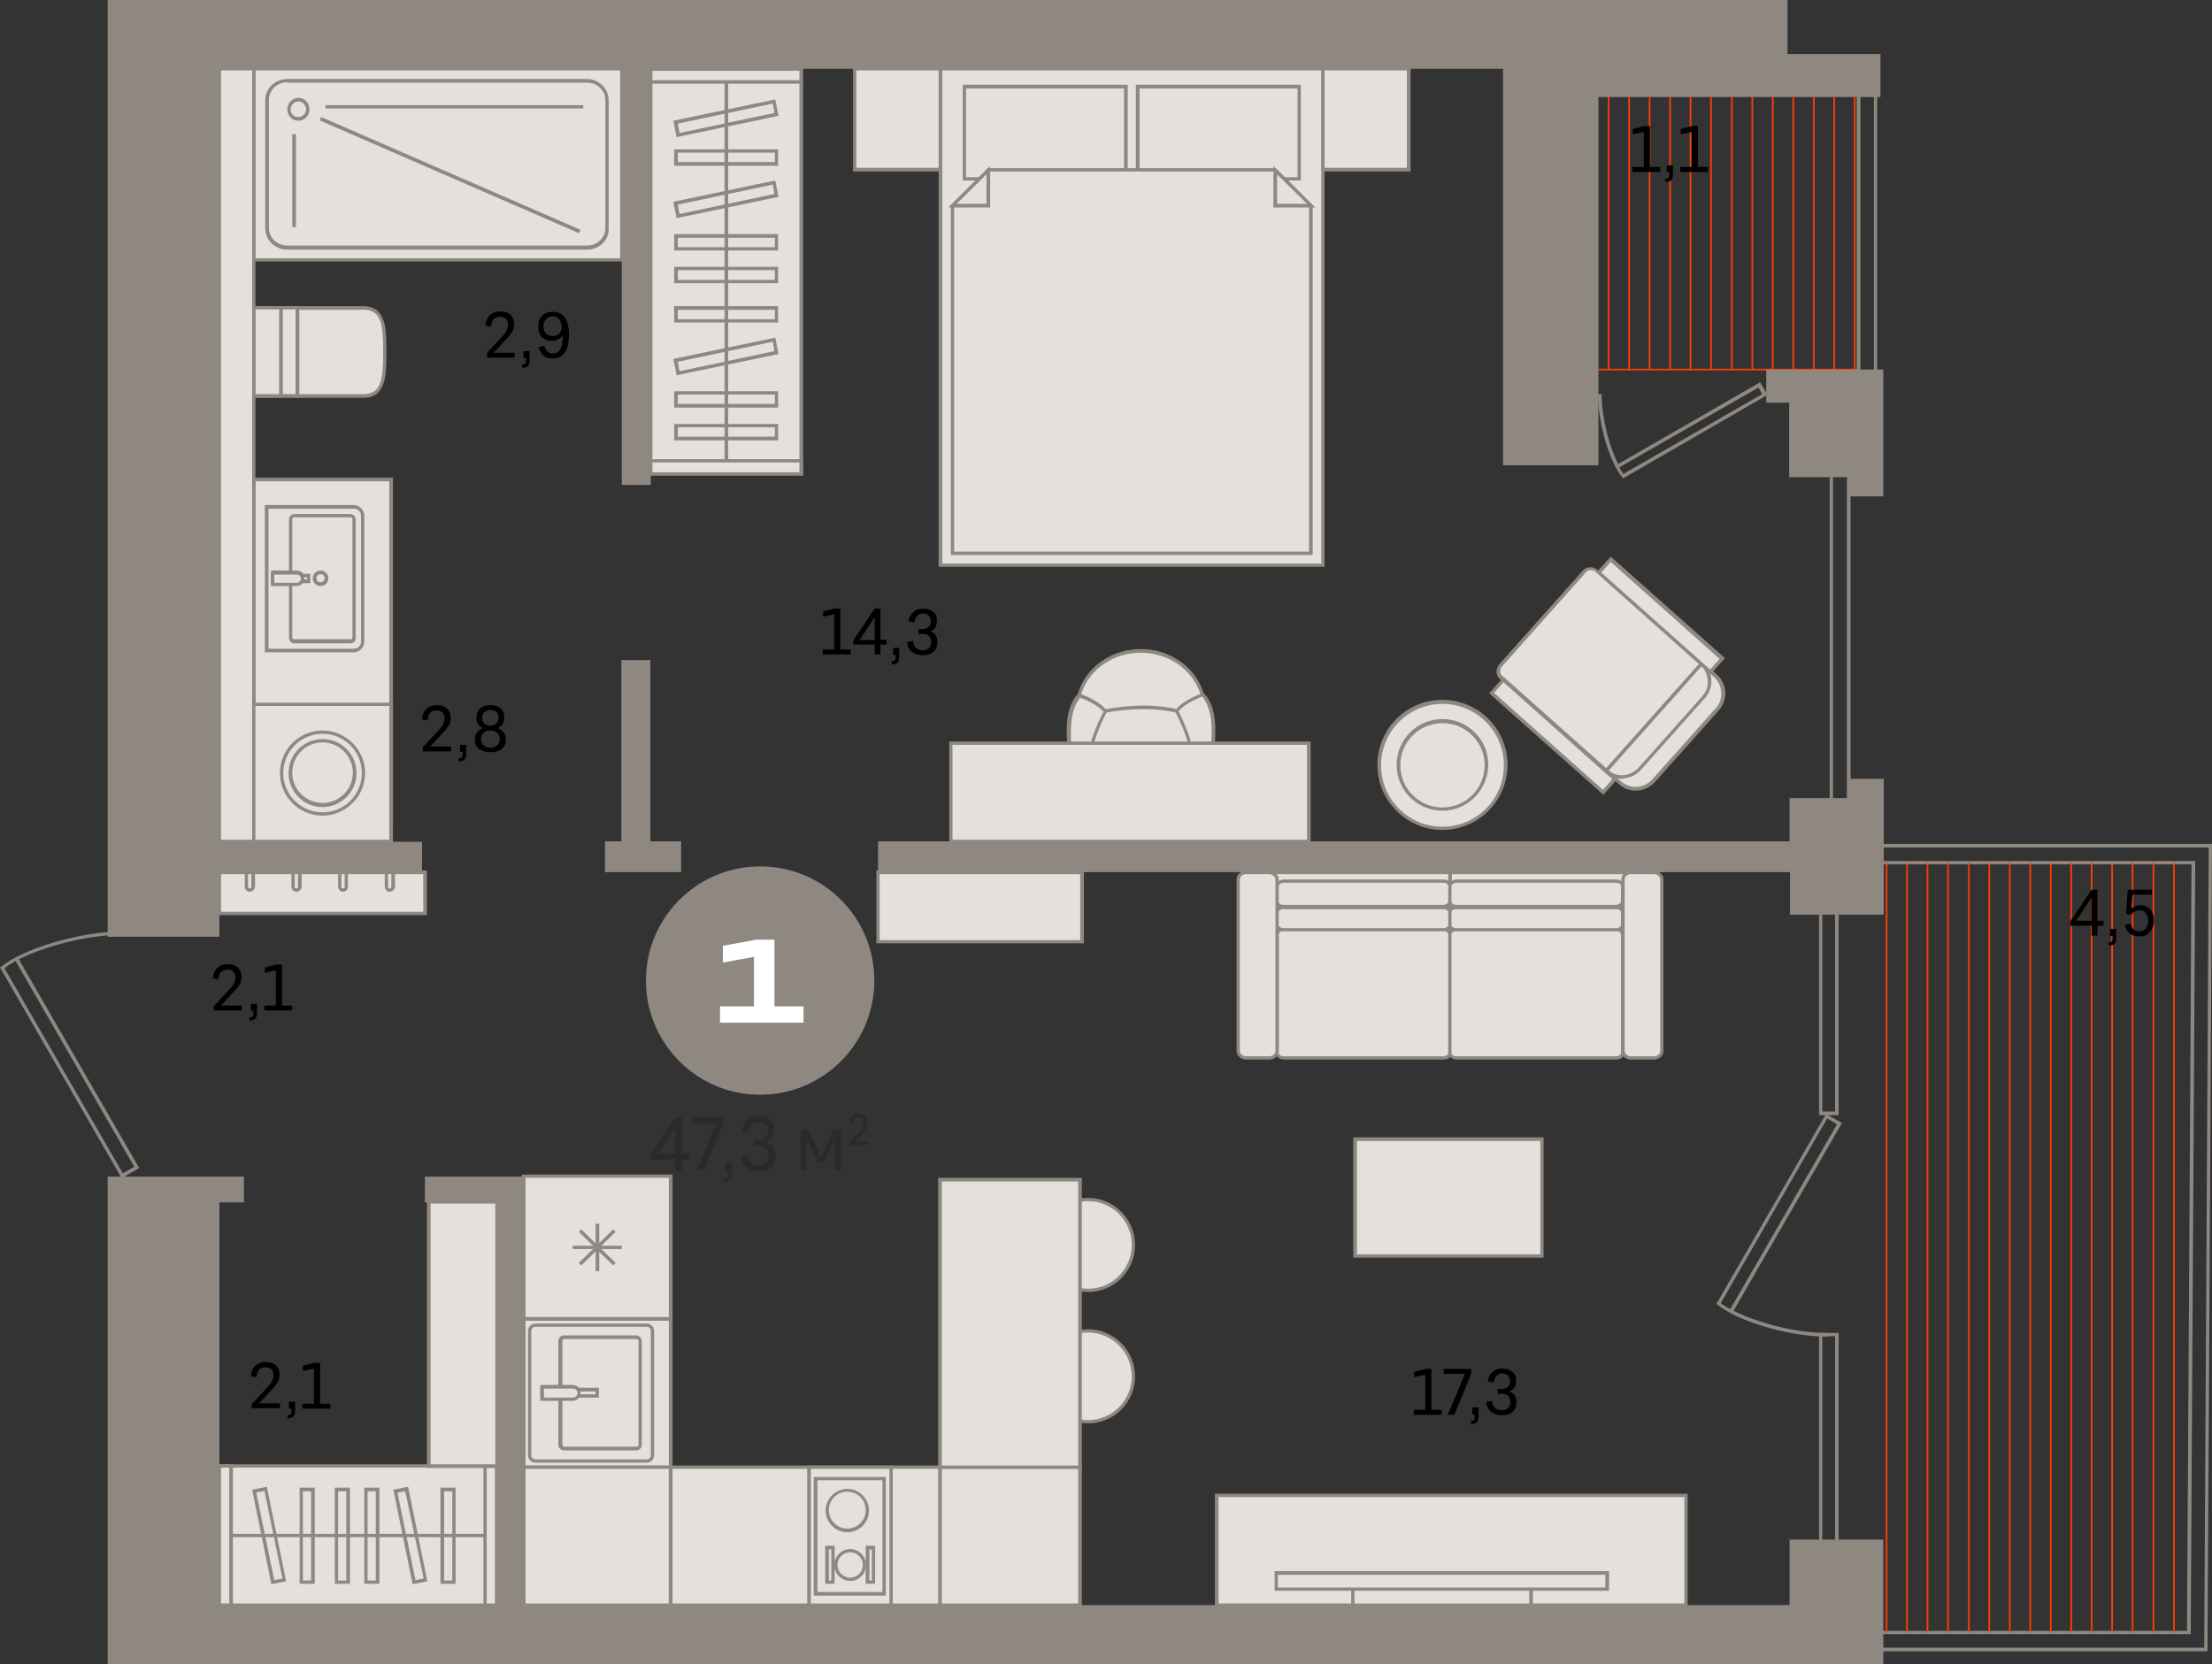 <?xml version="1.0" encoding="utf-8"?>
<!-- Generator: Adobe Illustrator 27.5.0, SVG Export Plug-In . SVG Version: 6.00 Build 0)  -->
<svg version="1.1" id="Слой_1" xmlns="http://www.w3.org/2000/svg" xmlns:xlink="http://www.w3.org/1999/xlink" x="0px" y="0px"
	 viewBox="0 0 540.4 406.6" style="enable-background:new 0 0 540.4 406.6;" xml:space="preserve">
<rect x="0" y="0" width="540.4" height="406.6" fill="#333333" stroke="none"/>
<g>
	<path style="fill:#8F8880;" d="M396.5,116.9l-0.2-0.3c-2.8-3.3-5.9-12.6-5.9-20.3l0.9,0c0,5.9,1.9,12.9,4,17.1l34.7-20l1.8,3.1
		L396.5,116.9z M395.6,114.2c0.3,0.6,0.7,1.2,1,1.6l33.9-19.5l-0.9-1.6L395.6,114.2z"/>
	<g>
		<rect x="402.8" y="23.7" style="fill:#FF3D01;" width="0.4" height="66.6"/>
		<rect x="422.9" y="23.7" style="fill:#FF3D01;" width="0.4" height="66.6"/>
		<rect x="412.8" y="23.7" style="fill:#FF3D01;" width="0.4" height="66.6"/>
		<rect x="392.8" y="23.7" style="fill:#FF3D01;" width="0.4" height="66.6"/>
		<rect x="407.8" y="23.7" style="fill:#FF3D01;" width="0.4" height="66.6"/>
		<rect x="397.8" y="23.7" style="fill:#FF3D01;" width="0.4" height="66.6"/>
		<rect x="417.8" y="23.7" style="fill:#FF3D01;" width="0.4" height="66.6"/>
		<rect x="432.9" y="23.7" style="fill:#FF3D01;" width="0.4" height="66.6"/>
		<rect x="447.9" y="23.7" style="fill:#FF3D01;" width="0.4" height="66.6"/>
		<rect x="437.9" y="23.7" style="fill:#FF3D01;" width="0.4" height="66.6"/>
		<rect x="452.9" y="23.7" style="fill:#FF3D01;" width="0.4" height="66.6"/>
		<rect x="427.9" y="23.7" style="fill:#FF3D01;" width="0.4" height="66.6"/>
		<rect x="442.9" y="23.7" style="fill:#FF3D01;" width="0.4" height="66.6"/>
		<rect x="390.5" y="90.1" style="fill:#FF3D01;" width="63.3" height="0.4"/>
	</g>
	<path style="fill:#8F8880;" d="M458.6,94.5h-5V22.7h5V94.5z M454.5,93.6h3.3V23.6h-3.3V93.6z"/>
	<g>
		<path style="fill:#8F8880;" d="M446.4,326.6c-10.1,0-22.4-4.1-26.8-7.8l-0.3-0.2l0.2-0.3l26.6-46.1l3.9,2.2l-26.5,45.9
			c5.6,2.8,14.9,5.4,22.8,5.4V326.6z M420.4,318.4c0.6,0.5,1.4,1,2.3,1.5l26.1-45.2l-2.4-1.4L420.4,318.4z"/>
		<path style="fill:#8F8880;" d="M449.2,387h-4.8v-61.3h4.8V387z M445.2,386.1h3.1v-59.6h-3.1V386.1z"/>
		<path style="fill:#8F8880;" d="M449.2,272.5h-4.8v-56.1h4.8V272.5z M445.2,271.6h3.1v-54.4h-3.1V271.6z"/>
	</g>
	<path style="fill:#8F8880;" d="M452.1,198.5H447v-87.8h5.1V198.5z M447.8,197.7h3.4v-86.1h-3.4V197.7z"/>
	<path style="fill:#8F8880;" d="M539.3,403.5H456v-5h78.3l1.1-187.3h-78.3v-5h83.3l0,0.4L539.3,403.5z M456.9,402.6h81.6l1.1-195.5
		h-81.6v3.3h78.3l0,0.4l-1.1,188.5h-78.3V402.6z"/>
	<g>
		<rect x="470.7" y="210.8" style="fill:#FF3D01;" width="0.4" height="188.1"/>
		<rect x="485.8" y="210.8" style="fill:#FF3D01;" width="0.4" height="188.1"/>
		<rect x="460.7" y="210.8" style="fill:#FF3D01;" width="0.4" height="188.1"/>
		<rect x="505.8" y="210.8" style="fill:#FF3D01;" width="0.4" height="188.1"/>
		<rect x="495.8" y="210.8" style="fill:#FF3D01;" width="0.4" height="188.1"/>
		<rect x="475.7" y="210.8" style="fill:#FF3D01;" width="0.4" height="188.1"/>
		<rect x="490.8" y="210.8" style="fill:#FF3D01;" width="0.4" height="188.1"/>
		<rect x="465.7" y="210.8" style="fill:#FF3D01;" width="0.4" height="188.1"/>
		<rect x="480.8" y="210.8" style="fill:#FF3D01;" width="0.4" height="188.1"/>
		<rect x="500.8" y="210.8" style="fill:#FF3D01;" width="0.4" height="188.1"/>
		<rect x="515.8" y="210.8" style="fill:#FF3D01;" width="0.4" height="188.1"/>
		<rect x="520.8" y="210.8" style="fill:#FF3D01;" width="0.4" height="188.1"/>
		<rect x="510.8" y="210.8" style="fill:#FF3D01;" width="0.4" height="188.1"/>
		<rect x="525.9" y="210.8" style="fill:#FF3D01;" width="0.4" height="188.1"/>
		<rect x="530.9" y="210.8" style="fill:#FF3D01;" width="0.4" height="188.1"/>
	</g>
	<g>
		<g>
			<rect x="128" y="322.2" style="fill-rule:evenodd;clip-rule:evenodd;fill:#E3E0DD;" width="35.9" height="36.2"/>
			<path style="fill:#8F8880;" d="M164.3,358.9h-36.8v-37.1h36.8V358.9z M128.4,358.1h35v-35.4h-35V358.1z"/>
		</g>
		<g>
			<path style="fill-rule:evenodd;clip-rule:evenodd;fill:#E3E0DD;" d="M159.4,325.2v30.4c0,0.8-0.6,1.4-1.4,1.4h-27.2
				c-0.8,0-1.4-0.6-1.4-1.4v-30.4c0-0.8,0.6-1.4,1.4-1.4H158C158.7,323.8,159.4,324.4,159.4,325.2z"/>
			<path style="fill:#8F8880;" d="M158,357.4h-27.2c-1,0-1.8-0.8-1.8-1.8v-30.4c0-1,0.8-1.8,1.8-1.8H158c1,0,1.8,0.8,1.8,1.8v30.4
				C159.8,356.6,159,357.4,158,357.4z M130.8,324.2c-0.5,0-1,0.4-1,1v30.4c0,0.5,0.4,1,1,1H158c0.5,0,1-0.4,1-1v-30.4
				c0-0.5-0.4-1-1-1H130.8z"/>
		</g>
		<g>
			<path style="fill-rule:evenodd;clip-rule:evenodd;fill:#E3E0DD;" d="M136.9,327.7V353c0,0.5,0.4,0.9,0.9,0.9h17.6
				c0.5,0,0.9-0.4,0.9-0.9v-25.3c0-0.5-0.4-0.9-0.9-0.9h-17.6C137.3,326.8,136.9,327.2,136.9,327.7z"/>
			<path style="fill:#8F8880;" d="M155.4,354.4h-17.6c-0.7,0-1.4-0.6-1.4-1.4v-25.3c0-0.8,0.6-1.4,1.4-1.4h17.6
				c0.7,0,1.4,0.6,1.4,1.4V353C156.8,353.8,156.2,354.4,155.4,354.4z M137.9,327.2c-0.3,0-0.5,0.2-0.5,0.5V353
				c0,0.3,0.2,0.5,0.5,0.5h17.6c0.3,0,0.5-0.2,0.5-0.5v-25.3c0-0.3-0.2-0.5-0.5-0.5H137.9z"/>
		</g>
		<g>
			<rect x="132.4" y="339.6" style="fill-rule:evenodd;clip-rule:evenodd;fill:#E3E0DD;" width="13.5" height="1.5"/>
			<path style="fill:#8F8880;" d="M146.3,341.5H132v-2.4h14.3V341.5z M132.9,340.7h12.6V340h-12.6V340.7z"/>
		</g>
		<g>
			<path style="fill-rule:evenodd;clip-rule:evenodd;fill:#E3E0DD;" d="M141.4,340.4L141.4,340.4c0,0.9-0.7,1.5-1.5,1.5h-7.5v-3h7.5
				C140.8,338.9,141.4,339.5,141.4,340.4z"/>
			<path style="fill:#8F8880;" d="M139.9,342.3H132v-3.9h7.9c1.1,0,1.9,0.9,1.9,1.9v0C141.8,341.4,141,342.3,139.9,342.3z
				 M132.9,341.5h7.1c0.6,0,1.1-0.5,1.1-1.1v0c0-0.6-0.5-1.1-1.1-1.1h-7.1V341.5z"/>
		</g>
	</g>
	<g>
		<g>
			<rect x="128" y="287.4" style="fill-rule:evenodd;clip-rule:evenodd;fill:#E3E0DD;" width="35.9" height="34.9"/>
			<path style="fill:#8F8880;" d="M164.3,322.7h-36.8V287h36.8V322.7z M128.4,321.8h35v-34h-35V321.8z"/>
		</g>
		<g>
			<rect x="145.5" y="299" style="fill:#8F8880;" width="0.9" height="11.6"/>
		</g>
		<g>
			<rect x="139.9" y="304.4" style="fill:#8F8880;" width="12" height="0.8"/>
		</g>
		<g>
			<path style="fill-rule:evenodd;clip-rule:evenodd;fill:#E3E0DD;" d="M150.1,308.9l-8.5-8.2L150.1,308.9z"/>
			<polygon style="fill:#8F8880;" points="149.8,309.2 141.4,301 142,300.4 150.4,308.6 			"/>
		</g>
		<g>
			<path style="fill-rule:evenodd;clip-rule:evenodd;fill:#E3E0DD;" d="M141.7,308.9l8.5-8.2L141.7,308.9z"/>
			<polygon style="fill:#8F8880;" points="142,309.2 141.4,308.6 149.8,300.4 150.4,301 			"/>
		</g>
	</g>
	<g>
		<rect x="128" y="358.5" style="fill-rule:evenodd;clip-rule:evenodd;fill:#E3E0DD;" width="35.9" height="33.8"/>
		<path style="fill:#8F8880;" d="M164.3,392.7h-36.8v-34.6h36.8V392.7z M128.4,391.8h35v-32.9h-35V391.8z"/>
	</g>
	<g>
		<rect x="163.9" y="358.5" style="fill-rule:evenodd;clip-rule:evenodd;fill:#E3E0DD;" width="65.8" height="33.8"/>
		<path style="fill:#8F8880;" d="M230.1,392.7h-66.7v-34.6h66.7V392.7z M164.3,391.8h65v-32.9h-65V391.8z"/>
	</g>
	<g>
		<rect x="229.7" y="358.5" style="fill-rule:evenodd;clip-rule:evenodd;fill:#E3E0DD;" width="34.2" height="33.8"/>
		<path style="fill:#8F8880;" d="M264.3,392.7h-35.1v-34.6h35.1V392.7z M230.1,391.8h33.3v-32.9h-33.3V391.8z"/>
	</g>
	<g>
		<g>
			<rect x="197.6" y="358.5" style="fill-rule:evenodd;clip-rule:evenodd;fill:#E3E0DD;" width="20" height="33.8"/>
			<path style="fill:#8F8880;" d="M218.1,392.7h-20.9v-34.6h20.9V392.7z M198.1,391.8h19.2v-32.9h-19.2V391.8z"/>
		</g>
		<g>
			<g>
				<rect x="199.3" y="361.3" style="fill-rule:evenodd;clip-rule:evenodd;fill:#E3E0DD;" width="16.7" height="28.1"/>
				<path style="fill:#8F8880;" d="M216.4,389.9h-17.6v-29h17.6V389.9z M199.7,389h15.9v-27.3h-15.9V389z"/>
			</g>
			<g>
				<circle style="fill-rule:evenodd;clip-rule:evenodd;fill:#E3E0DD;" cx="207" cy="369" r="4.9"/>
				<path style="fill:#8F8880;" d="M207,374.4c-2.9,0-5.3-2.4-5.3-5.3s2.4-5.3,5.3-5.3s5.3,2.4,5.3,5.3S210,374.4,207,374.4z
					 M207,364.5c-2.5,0-4.5,2-4.5,4.5s2,4.5,4.5,4.5s4.5-2,4.5-4.5S209.5,364.5,207,364.5z"/>
			</g>
			<g>
				<path style="fill-rule:evenodd;clip-rule:evenodd;fill:#E3E0DD;" d="M204.2,382.4c0,1.9,1.6,3.5,3.5,3.5c1.9,0,3.5-1.6,3.5-3.5
					c0-1.9-1.6-3.5-3.5-3.5C205.8,378.9,204.2,380.5,204.2,382.4z"/>
				<path style="fill:#8F8880;" d="M207.7,386.3c-2.2,0-3.9-1.8-3.9-3.9s1.8-3.9,3.9-3.9s3.9,1.8,3.9,3.9S209.9,386.3,207.7,386.3z
					 M207.7,379.3c-1.7,0-3.1,1.4-3.1,3.1s1.4,3.1,3.1,3.1c1.7,0,3.1-1.4,3.1-3.1S209.4,379.3,207.7,379.3z"/>
			</g>
			<g>
				<g>
					<rect x="212" y="378.2" style="fill-rule:evenodd;clip-rule:evenodd;fill:#E3E0DD;" width="1.4" height="8.4"/>
					<path style="fill:#8F8880;" d="M213.8,387h-2.3v-9.3h2.3V387z M212.4,386.2h0.6v-7.6h-0.6V386.2z"/>
				</g>
				<g>
					<rect x="202.1" y="378.2" style="fill-rule:evenodd;clip-rule:evenodd;fill:#E3E0DD;" width="1.4" height="8.4"/>
					<path style="fill:#8F8880;" d="M203.9,387h-2.3v-9.3h2.3V387z M202.5,386.2h0.6v-7.6h-0.6V386.2z"/>
				</g>
			</g>
		</g>
	</g>
	<g>
		<g>
			<rect x="53.6" y="358.2" style="fill-rule:evenodd;clip-rule:evenodd;fill:#E3E0DD;" width="67.8" height="34"/>
			<path style="fill:#8F8880;" d="M121.8,392.7H53.2v-34.9h68.6V392.7z M54,391.8h66.9v-33.2H54V391.8z"/>
		</g>
		<g>
			<rect x="118.5" y="358.2" style="fill-rule:evenodd;clip-rule:evenodd;fill:#E3E0DD;" width="2.9" height="34"/>
			<path style="fill:#8F8880;" d="M121.8,392.7h-3.7v-34.9h3.7V392.7z M118.9,391.8h2v-33.2h-2V391.8z"/>
		</g>
		<g>
			<rect x="53.6" y="358.2" style="fill-rule:evenodd;clip-rule:evenodd;fill:#E3E0DD;" width="2.9" height="34"/>
			<path style="fill:#8F8880;" d="M56.9,392.7h-3.7v-34.9h3.7V392.7z M54,391.8h2v-33.2h-2V391.8z"/>
		</g>
		<g>
			<rect x="108" y="363.9" style="fill-rule:evenodd;clip-rule:evenodd;fill:#E3E0DD;" width="2.9" height="22.7"/>
			<path style="fill:#8F8880;" d="M111.3,387h-3.7v-23.5h3.7V387z M108.5,386.2h2v-21.8h-2V386.2z"/>
		</g>
		<g>
			<rect x="89.4" y="363.9" style="fill-rule:evenodd;clip-rule:evenodd;fill:#E3E0DD;" width="2.9" height="22.7"/>
			<path style="fill:#8F8880;" d="M92.7,387H89v-23.5h3.7V387z M89.8,386.2h2v-21.8h-2V386.2z"/>
		</g>
		<g>
			<rect x="82.2" y="363.9" style="fill-rule:evenodd;clip-rule:evenodd;fill:#E3E0DD;" width="2.9" height="22.7"/>
			<path style="fill:#8F8880;" d="M85.5,387h-3.7v-23.5h3.7V387z M82.6,386.2h2v-21.8h-2V386.2z"/>
		</g>
		<g>
			<rect x="73.6" y="363.9" style="fill-rule:evenodd;clip-rule:evenodd;fill:#E3E0DD;" width="2.9" height="22.7"/>
			<path style="fill:#8F8880;" d="M76.9,387h-3.7v-23.5h3.7V387z M74,386.2h2v-21.8h-2V386.2z"/>
		</g>
		<g>
			<polygon style="fill-rule:evenodd;clip-rule:evenodd;fill:#E3E0DD;" points="101.1,386.6 103.9,386.1 99.4,363.9 96.6,364.4 			
				"/>
			<path style="fill:#8F8880;" d="M100.8,387.1l-4.7-23.1l3.6-0.7l4.7,23.1L100.8,387.1z M97.1,364.7l4.4,21.4l2-0.4L99,364.4
				L97.1,364.7z"/>
		</g>
		<g>
			<polygon style="fill-rule:evenodd;clip-rule:evenodd;fill:#E3E0DD;" points="66.7,386.6 69.5,386.1 64.9,363.9 62.1,364.4 			"/>
			<path style="fill:#8F8880;" d="M66.3,387.1l-4.7-23.1l3.6-0.7l4.7,23.1L66.3,387.1z M62.6,364.7l4.4,21.4l2-0.4l-4.4-21.4
				L62.6,364.7z"/>
		</g>
		<g>
			<rect x="56.4" y="374.8" style="fill:#8F8880;" width="62" height="0.8"/>
		</g>
	</g>
	<g>
		<g>
			<rect x="310.3" y="213.1" style="fill-rule:evenodd;clip-rule:evenodd;fill:#E3E0DD;" width="43.9" height="20.8"/>
			<path style="fill:#8F8880;" d="M354.7,234.4h-44.8v-21.6h44.8V234.4z M310.8,233.5h43.1v-19.9h-43.1V233.5z"/>
		</g>
		<g>
			<rect x="354.2" y="213.1" style="fill-rule:evenodd;clip-rule:evenodd;fill:#E3E0DD;" width="43.9" height="20.8"/>
			<path style="fill:#8F8880;" d="M398.6,234.4h-44.8v-21.6h44.8V234.4z M354.7,233.5h43.1v-19.9h-43.1V233.5z"/>
		</g>
		<g>
			<path style="fill-rule:evenodd;clip-rule:evenodd;fill:#E3E0DD;" d="M313.6,258.5h39c0.9,0,1.6-0.5,1.6-1.2v-29
				c0-0.6-0.7-1.2-1.6-1.2h-39c-0.9,0-1.6,0.5-1.6,1.2v29C312,257.9,312.7,258.5,313.6,258.5z"/>
			<path style="fill:#8F8880;" d="M352.7,258.9h-39c-1.1,0-2-0.7-2-1.6v-29c0-0.9,0.9-1.6,2-1.6h39c1.1,0,2,0.7,2,1.6v29
				C354.7,258.2,353.8,258.9,352.7,258.9z M313.6,227.5c-0.6,0-1.2,0.3-1.2,0.8v29c0,0.4,0.5,0.8,1.2,0.8h39c0.6,0,1.2-0.3,1.2-0.8
				v-29c0-0.4-0.5-0.8-1.2-0.8H313.6z"/>
		</g>
		<g>
			<path style="fill-rule:evenodd;clip-rule:evenodd;fill:#E3E0DD;" d="M394.9,258.5h-39c-0.9,0-1.6-0.5-1.6-1.2v-29
				c0-0.6,0.7-1.2,1.6-1.2h39c0.9,0,1.6,0.5,1.6,1.2v29C396.4,257.9,395.7,258.5,394.9,258.5z"/>
			<path style="fill:#8F8880;" d="M394.9,258.9h-39c-1.1,0-2-0.7-2-1.6v-29c0-0.9,0.9-1.6,2-1.6h39c1.1,0,2,0.7,2,1.6v29
				C396.9,258.2,396,258.9,394.9,258.9z M355.8,227.5c-0.6,0-1.2,0.3-1.2,0.8v29c0,0.4,0.5,0.8,1.2,0.8h39c0.6,0,1.2-0.3,1.2-0.8
				v-29c0-0.4-0.5-0.8-1.2-0.8H355.8z"/>
		</g>
		<g>
			<path style="fill-rule:evenodd;clip-rule:evenodd;fill:#E3E0DD;" d="M310.1,258.5h-5.7c-1.1,0-1.9-0.8-1.9-1.7v-41.9
				c0-0.9,0.9-1.7,1.9-1.7h5.7c1.1,0,1.9,0.8,1.9,1.7v41.9C312,257.7,311.2,258.5,310.1,258.5z"/>
			<path style="fill:#8F8880;" d="M310.1,258.9h-5.7c-1.3,0-2.3-1-2.3-2.1v-41.9c0-1.2,1-2.1,2.3-2.1h5.7c1.3,0,2.3,1,2.3,2.1v41.9
				C312.5,257.9,311.4,258.9,310.1,258.9z M304.4,213.6c-0.8,0-1.5,0.6-1.5,1.3v41.9c0,0.7,0.7,1.3,1.5,1.3h5.7
				c0.8,0,1.5-0.6,1.5-1.3v-41.9c0-0.7-0.7-1.3-1.5-1.3H304.4z"/>
		</g>
		<g>
			<path style="fill-rule:evenodd;clip-rule:evenodd;fill:#E3E0DD;" d="M398.4,258.5h5.7c1.1,0,1.9-0.8,1.9-1.7v-41.9
				c0-0.9-0.9-1.7-1.9-1.7h-5.7c-1.1,0-1.9,0.8-1.9,1.7v41.9C396.4,257.7,397.3,258.5,398.4,258.5z"/>
			<path style="fill:#8F8880;" d="M404.1,258.9h-5.7c-1.3,0-2.3-1-2.3-2.1v-41.9c0-1.2,1-2.1,2.3-2.1h5.7c1.3,0,2.3,1,2.3,2.1v41.9
				C406.4,257.9,405.4,258.9,404.1,258.9z M398.4,213.6c-0.8,0-1.5,0.6-1.5,1.3v41.9c0,0.7,0.7,1.3,1.5,1.3h5.7
				c0.8,0,1.5-0.6,1.5-1.3v-41.9c0-0.7-0.7-1.3-1.5-1.3H398.4z"/>
		</g>
		<g>
			<path style="fill-rule:evenodd;clip-rule:evenodd;fill:#E3E0DD;" d="M312,226v-3.3c0-0.6,0.7-1.1,1.6-1.1h39
				c0.9,0,1.6,0.5,1.6,1.1v3.3c0,0.6-0.7,1.1-1.6,1.1h-39C312.7,227.1,312,226.6,312,226z"/>
			<path style="fill:#8F8880;" d="M352.7,227.5h-39c-1.1,0-2-0.7-2-1.5v-3.3c0-0.9,0.9-1.5,2-1.5h39c1.1,0,2,0.7,2,1.5v3.3
				C354.7,226.9,353.8,227.5,352.7,227.5z M313.6,222.1c-0.7,0-1.2,0.4-1.2,0.7v3.3c0,0.3,0.5,0.7,1.2,0.7h39c0.7,0,1.2-0.4,1.2-0.7
				v-3.3c0-0.3-0.5-0.7-1.2-0.7H313.6z"/>
		</g>
		<g>
			<path style="fill-rule:evenodd;clip-rule:evenodd;fill:#E3E0DD;" d="M396.4,226v-3.3c0-0.6-0.7-1.1-1.6-1.1h-39
				c-0.9,0-1.6,0.5-1.6,1.1v3.3c0,0.6,0.7,1.1,1.6,1.1h39C395.7,227.1,396.4,226.6,396.4,226z"/>
			<path style="fill:#8F8880;" d="M394.9,227.5h-39c-1.1,0-2-0.7-2-1.5v-3.3c0-0.9,0.9-1.5,2-1.5h39c1.1,0,2,0.7,2,1.5v3.3
				C396.9,226.9,396,227.5,394.9,227.5z M355.8,222.1c-0.7,0-1.2,0.4-1.2,0.7v3.3c0,0.3,0.5,0.7,1.2,0.7h39c0.7,0,1.2-0.4,1.2-0.7
				v-3.3c0-0.3-0.5-0.7-1.2-0.7H355.8z"/>
		</g>
		<g>
			<path style="fill-rule:evenodd;clip-rule:evenodd;fill:#E3E0DD;" d="M312,220.4v-3.8c0-0.7,0.7-1.3,1.6-1.3h39
				c0.9,0,1.6,0.6,1.6,1.3v3.8c0,0.7-0.7,1.3-1.6,1.3h-39C312.7,221.7,312,221.1,312,220.4z"/>
			<path style="fill:#8F8880;" d="M352.7,222.1h-39c-1.1,0-2-0.8-2-1.7v-3.8c0-0.9,0.9-1.7,2-1.7h39c1.1,0,2,0.8,2,1.7v3.8
				C354.7,221.3,353.8,222.1,352.7,222.1z M313.6,215.7c-0.6,0-1.2,0.4-1.2,0.8v3.8c0,0.5,0.5,0.8,1.2,0.8h39c0.6,0,1.2-0.4,1.2-0.8
				v-3.8c0-0.5-0.5-0.8-1.2-0.8H313.6z"/>
		</g>
		<g>
			<path style="fill-rule:evenodd;clip-rule:evenodd;fill:#E3E0DD;" d="M396.4,220.4v-3.8c0-0.7-0.7-1.3-1.6-1.3h-39
				c-0.9,0-1.6,0.6-1.6,1.3v3.8c0,0.7,0.7,1.3,1.6,1.3h39C395.7,221.7,396.4,221.1,396.4,220.4z"/>
			<path style="fill:#8F8880;" d="M394.9,222.1h-39c-1.1,0-2-0.8-2-1.7v-3.8c0-0.9,0.9-1.7,2-1.7h39c1.1,0,2,0.8,2,1.7v3.8
				C396.9,221.3,396,222.1,394.9,222.1z M355.8,215.7c-0.6,0-1.2,0.4-1.2,0.8v3.8c0,0.5,0.5,0.8,1.2,0.8h39c0.6,0,1.2-0.4,1.2-0.8
				v-3.8c0-0.5-0.5-0.8-1.2-0.8H355.8z"/>
		</g>
	</g>
	<g>
		<g>
			<rect x="297.2" y="365.4" style="fill-rule:evenodd;clip-rule:evenodd;fill:#E3E0DD;" width="114.6" height="26.8"/>
			<path style="fill:#8F8880;" d="M412.3,392.7H296.8V365h115.5V392.7z M297.7,391.8h113.8v-26H297.7V391.8z"/>
		</g>
		<g>
			<rect x="330.5" y="384.3" style="fill-rule:evenodd;clip-rule:evenodd;fill:#E3E0DD;" width="43.6" height="7.9"/>
			<path style="fill:#8F8880;" d="M374.5,392.7h-44.4v-8.8h44.4V392.7z M330.9,391.8h42.7v-7.1h-42.7V391.8z"/>
		</g>
		<g>
			<rect x="311.8" y="384.3" style="fill-rule:evenodd;clip-rule:evenodd;fill:#E3E0DD;" width="80.9" height="4"/>
			<path style="fill:#8F8880;" d="M393.1,388.7h-81.7v-4.8h81.7V388.7z M312.2,387.9h80v-3.1h-80V387.9z"/>
		</g>
	</g>
	<g>
		<rect x="331" y="278.3" style="fill-rule:evenodd;clip-rule:evenodd;fill:#E3E0DD;" width="45.6" height="28.6"/>
		<path style="fill:#8F8880;" d="M377.1,307.3h-46.5v-29.4h46.5V307.3z M331.5,306.5h44.8v-27.7h-44.8V306.5z"/>
	</g>
	<g>
		<rect x="214.5" y="213.1" style="fill-rule:evenodd;clip-rule:evenodd;fill:#E3E0DD;" width="49.9" height="17"/>
		<path style="fill:#8F8880;" d="M264.8,230.5h-50.7v-17.8h50.7V230.5z M214.9,229.7h49v-16.1h-49V229.7z"/>
	</g>
	<g>
		<g>
			<g>
				<g>
					<path style="fill-rule:evenodd;clip-rule:evenodd;fill:#E3E0DD;" d="M263.5,195.3c-0.2,0.5-0.2,1.1,0.2,1.5
						c0.4,0.4,1,0.5,1.5,0.2l2.8-1.2l-3.3-3.3L263.5,195.3L263.5,195.3z"/>
					<path style="fill:#8F8880;" d="M264.6,197.6c-0.4,0-0.9-0.2-1.2-0.5c-0.5-0.5-0.6-1.3-0.3-2l1.4-3.4l4.2,4.2l-3.4,1.4
						C265.1,197.6,264.9,197.6,264.6,197.6z M264.8,193.3l-0.9,2.2c-0.2,0.3-0.1,0.7,0.2,1c0.3,0.3,0.6,0.3,1,0.2l2.2-0.9
						L264.8,193.3z"/>
				</g>
				<g>
					<path style="fill-rule:evenodd;clip-rule:evenodd;fill:#E3E0DD;" d="M293.9,195.3c0.2,0.5,0.2,1.1-0.2,1.5
						c-0.4,0.4-1,0.5-1.5,0.2l-2.8-1.2l3.3-3.3L293.9,195.3L293.9,195.3z"/>
					<path style="fill:#8F8880;" d="M292.8,197.6c-0.3,0-0.5-0.1-0.8-0.2l-3.3-1.4l4.2-4.2l1.4,3.4c0.3,0.7,0.2,1.4-0.3,2
						C293.7,197.4,293.2,197.6,292.8,197.6z M290.2,195.7l2.2,0.9c0.4,0.2,0.7,0.1,1-0.1c0.3-0.3,0.3-0.7,0.2-1l0,0l-0.9-2.2
						L290.2,195.7z"/>
				</g>
			</g>
			<g>
				<path style="fill-rule:evenodd;clip-rule:evenodd;fill:#E3E0DD;" d="M294.2,174.4v14.7c0,4.8-3.9,8.7-8.7,8.7h-13.6
					c-4.8,0-8.7-3.9-8.7-8.7v-14.7c0-0.4,0-0.8,0-1.2c0-7.9,6.9-14.2,15.5-14.2c8.6,0,15.5,6.4,15.5,14.2
					C294.2,173.7,294.2,174,294.2,174.4z"/>
				<path style="fill:#8F8880;" d="M285.5,198.3h-13.6c-5,0-9.1-4.1-9.1-9.1l0-15.9c0-8.1,7.1-14.7,15.9-14.7s15.9,6.6,15.9,14.7
					v15.9C294.6,194.2,290.5,198.3,285.5,198.3z M278.7,159.5c-8.3,0-15.1,6.2-15.1,13.8l0,15.9c0,4.6,3.7,8.3,8.3,8.3h13.6
					c4.6,0,8.3-3.7,8.3-8.3v-15.9C293.8,165.7,287,159.5,278.7,159.5z"/>
			</g>
			<g>
				<path style="fill-rule:evenodd;clip-rule:evenodd;fill:#E3E0DD;" d="M291.3,184.6c-0.7-3.7-2.1-7.5-4-10.9
					c1.3-1.5,3.4-2.8,6.4-3.9c0.9,0.9,1.6,2.2,2,3.8c1.1,3.7,0.4,8.2,0.2,12.1c-0.5,1.2-1.2,1.7-2.2,1.6
					C292.3,187.2,291.5,186.3,291.3,184.6z"/>
				<path style="fill:#8F8880;" d="M294.1,187.8c-0.1,0-0.2,0-0.3,0c-1.1-0.1-2.6-0.7-2.8-3.1c-0.7-3.7-2.1-7.4-3.9-10.8l-0.1-0.3
					l0.2-0.2c1.4-1.6,3.6-2.9,6.5-4l0.3-0.1l0.2,0.2c0.9,1,1.7,2.3,2.1,3.9c0.9,3,0.6,6.5,0.4,9.8c-0.1,0.9-0.1,1.7-0.2,2.5l0,0.1
					C295.8,187.4,294.9,187.8,294.1,187.8z M287.9,173.8c1.8,3.4,3.1,7.1,3.9,10.8l0,0c0.2,1.5,0.8,2.2,2.1,2.3
					c0.5,0.1,1.2,0,1.7-1.3c0-0.8,0.1-1.6,0.2-2.5c0.2-3.2,0.5-6.6-0.4-9.5c-0.4-1.4-1-2.5-1.7-3.4
					C291,171.3,289.1,172.4,287.9,173.8z"/>
			</g>
			<g>
				<path style="fill-rule:evenodd;clip-rule:evenodd;fill:#E3E0DD;" d="M266.1,184.6c0.7-3.7,2.1-7.5,4-10.9
					c-1.3-1.5-3.4-2.8-6.4-3.9c-0.9,0.9-1.6,2.2-2,3.8c-1.1,3.7-0.4,8.2-0.2,12.1c0.5,1.2,1.2,1.7,2.2,1.6
					C265.1,187.2,265.9,186.3,266.1,184.6z"/>
				<path style="fill:#8F8880;" d="M263.3,187.8c-0.8,0-1.7-0.4-2.3-1.9l0-0.1c0-0.8-0.1-1.7-0.2-2.5c-0.2-3.3-0.5-6.8,0.4-9.8
					c0.5-1.6,1.2-3,2.1-3.9l0.2-0.2l0.3,0.1c3,1.1,5.2,2.4,6.5,4l0.2,0.2l-0.1,0.3c-1.8,3.3-3.2,7.1-3.9,10.8
					c-0.3,2.4-1.7,3-2.9,3.1C263.6,187.8,263.4,187.8,263.3,187.8z M261.9,185.7c0.5,1.3,1.2,1.3,1.7,1.3c1.3-0.1,2-0.9,2.1-2.3l0,0
					c0.7-3.7,2.1-7.4,3.9-10.8c-1.2-1.3-3.2-2.5-5.7-3.4c-0.8,0.9-1.3,2-1.7,3.4c-0.8,2.9-0.6,6.2-0.4,9.5
					C261.8,184.1,261.8,184.9,261.9,185.7z"/>
			</g>
			<path style="fill:#8F8880;" d="M270.1,174.1l-0.1-0.8c6.8-1.2,12.7-1.2,17.5,0l-0.2,0.8C282.6,173,276.8,173,270.1,174.1z"/>
		</g>
		<g>
			<rect x="232.3" y="181.6" style="fill-rule:evenodd;clip-rule:evenodd;fill:#E3E0DD;" width="87.5" height="24.1"/>
			<path style="fill:#8F8880;" d="M320.2,206.1h-88.3v-24.9h88.3V206.1z M232.7,205.2h86.6V182h-86.6V205.2z"/>
		</g>
	</g>
	<g>
		<g>
			<path style="fill-rule:evenodd;clip-rule:evenodd;fill:#E3E0DD;" d="M367.8,187c0,8.5-6.9,15.4-15.4,15.4
				c-8.5,0-15.4-6.9-15.4-15.4c0-8.5,6.9-15.4,15.4-15.4C360.9,171.6,367.8,178.5,367.8,187z"/>
			<path style="fill:#8F8880;" d="M352.4,202.8c-8.7,0-15.9-7.1-15.9-15.9s7.1-15.9,15.9-15.9c8.7,0,15.9,7.1,15.9,15.9
				S361.1,202.8,352.4,202.8z M352.4,172c-8.3,0-15,6.7-15,15s6.7,15,15,15c8.3,0,15-6.7,15-15S360.7,172,352.4,172z"/>
		</g>
		<g>
			<path style="fill-rule:evenodd;clip-rule:evenodd;fill:#E3E0DD;" d="M363.1,187c0,5.9-4.8,10.7-10.7,10.7s-10.7-4.8-10.7-10.7
				c0-5.9,4.8-10.7,10.7-10.7S363.1,181.1,363.1,187z"/>
			<path style="fill:#8F8880;" d="M352.4,198.1c-6.2,0-11.2-5-11.2-11.2c0-6.2,5-11.2,11.2-11.2c6.2,0,11.2,5,11.2,11.2
				C363.5,193.1,358.5,198.1,352.4,198.1z M352.4,176.7c-5.7,0-10.3,4.6-10.3,10.3c0,5.7,4.6,10.3,10.3,10.3s10.3-4.6,10.3-10.3
				C362.7,181.3,358.1,176.7,352.4,176.7z"/>
		</g>
	</g>
	<g>
		<g>
			<path style="fill-rule:evenodd;clip-rule:evenodd;fill:#E3E0DD;" d="M419.5,173.3l-15.6,17.5c-2.1,2.4-5.8,2.6-8.2,0.5l0,0
				l-3.3-2.9l23.3-26.2l3.3,2.9l0,0C421.4,167.3,421.6,170.9,419.5,173.3z"/>
			<path style="fill:#8F8880;" d="M399.6,193.2c-1.5,0-2.9-0.5-4.1-1.6l-3.6-3.2l0.3-0.3l23.6-26.5l3.6,3.2c1.3,1.1,2,2.7,2.1,4.3
				c0.1,1.7-0.5,3.2-1.6,4.5l-15.6,17.5C403,192.5,401.3,193.2,399.6,193.2z M393,188.3l3,2.6c2.2,2,5.6,1.8,7.6-0.4l15.6-17.5
				c1-1.1,1.4-2.4,1.3-3.9c-0.1-1.4-0.7-2.7-1.8-3.7l-3-2.7L393,188.3z"/>
		</g>
		<g>
			<path style="fill-rule:evenodd;clip-rule:evenodd;fill:#E3E0DD;" d="M392.4,188.4l23.3-26.2L390,139.4c-0.9-0.8-2.2-0.7-2.9,0.2
				l-20.5,23c-0.8,0.9-0.7,2.2,0.2,2.9L392.4,188.4z"/>
			<path style="fill:#8F8880;" d="M392.4,189l-26-23.1c-0.5-0.4-0.8-1.1-0.8-1.7c0-0.7,0.2-1.3,0.6-1.8l20.5-23
				c0.4-0.5,1.1-0.8,1.7-0.8c0.7,0,1.3,0.2,1.8,0.6l26,23.1l-0.3,0.3L392.4,189z M388.6,139.3C388.6,139.3,388.5,139.3,388.6,139.3
				c-0.5,0-0.9,0.2-1.2,0.6l-20.5,23c-0.3,0.3-0.4,0.8-0.4,1.2c0,0.4,0.2,0.8,0.6,1.1l25.4,22.6l22.7-25.5l-25.4-22.6
				C389.4,139.4,389,139.3,388.6,139.3z"/>
		</g>
		<g>
			<path style="fill-rule:evenodd;clip-rule:evenodd;fill:#E3E0DD;" d="M416.2,170.4l-15.6,17.5c-2.1,2.4-5.8,2.6-8.2,0.5l0,0
				l23.3-26.2l0,0C418.1,164.4,418.3,168,416.2,170.4z"/>
			<path style="fill:#8F8880;" d="M396.3,190.3c-1.5,0-3-0.5-4.1-1.6l-0.3-0.3l0.2-0.4l23.6-26.5l0.3,0.3c1.3,1.1,2,2.7,2.1,4.3
				c0.1,1.7-0.5,3.2-1.6,4.5l-15.6,17.5c-1.1,1.2-2.6,2-4.3,2.1C396.5,190.3,396.4,190.3,396.3,190.3z M393,188.3
				c1,0.8,2.3,1.2,3.6,1.1c1.4-0.1,2.7-0.7,3.7-1.8l15.6-17.5c1-1.1,1.4-2.4,1.3-3.9c-0.1-1.3-0.6-2.5-1.5-3.4L393,188.3z"/>
		</g>
		<g>
			
				<rect x="403.5" y="132.2" transform="matrix(0.665 -0.747 0.747 0.665 23.656 353.498)" style="fill-rule:evenodd;clip-rule:evenodd;fill:#E3E0DD;" width="4.4" height="36.5"/>
			<path style="fill:#8F8880;" d="M417.9,164.8L390,139.9l3.5-3.9l27.9,24.8L417.9,164.8z M391.2,139.9l26.6,23.7l2.3-2.6
				l-26.6-23.7L391.2,139.9z"/>
		</g>
		<g>
			
				<rect x="377.3" y="161.6" transform="matrix(0.665 -0.747 0.747 0.665 -7.106 343.817)" style="fill-rule:evenodd;clip-rule:evenodd;fill:#E3E0DD;" width="4.4" height="36.5"/>
			<path style="fill:#8F8880;" d="M391.7,194.2l-27.9-24.8l3.5-3.9l27.9,24.8L391.7,194.2z M365,169.3l26.6,23.7l2.3-2.6l-26.6-23.7
				L365,169.3z"/>
		</g>
	</g>
	<g>
		<g>
			<rect x="229.8" y="16.8" style="fill-rule:evenodd;clip-rule:evenodd;fill:#E3E0DD;" width="93.4" height="121.3"/>
			<path style="fill:#8F8880;" d="M323.6,138.5h-94.3V16.4h94.3V138.5z M230.2,137.7h92.6V17.2h-92.6V137.7z"/>
		</g>
		<g>
			<rect x="235.6" y="21.1" style="fill-rule:evenodd;clip-rule:evenodd;fill:#E3E0DD;" width="39.4" height="22.6"/>
			<path style="fill:#8F8880;" d="M275.5,44.1h-40.3V20.7h40.3V44.1z M236,43.3h38.6V21.6H236V43.3z"/>
		</g>
		<g>
			<rect x="277.9" y="21.1" style="fill-rule:evenodd;clip-rule:evenodd;fill:#E3E0DD;" width="39.4" height="22.6"/>
			<path style="fill:#8F8880;" d="M317.8,44.1h-40.3V20.7h40.3V44.1z M278.4,43.3h38.6V21.6h-38.6V43.3z"/>
		</g>
		<g>
			<g>
				<path style="fill-rule:evenodd;clip-rule:evenodd;fill:#E3E0DD;" d="M241.5,41.5l-8.8,8.8v85c29.2,0,58.4,0,87.6,0v-85l-8.8-8.8
					C288.2,41.5,264.8,41.5,241.5,41.5z"/>
				<path style="fill:#8F8880;" d="M320.7,135.6h-88.4V50.1l0.1-0.1l8.9-8.9h70.4l9,9V135.6z M233.1,134.8h86.7V50.4l-8.5-8.5h-69.7
					l-8.5,8.5V134.8z"/>
			</g>
			<g>
				<polygon style="fill-rule:evenodd;clip-rule:evenodd;fill:#E3E0DD;" points="232.7,50.3 241.5,50.3 241.5,41.6 				"/>
				<path style="fill:#8F8880;" d="M241.9,50.7h-10.2l10.2-10.1V50.7z M233.7,49.8h7.3v-7.2L233.7,49.8z"/>
			</g>
			<g>
				<polygon style="fill-rule:evenodd;clip-rule:evenodd;fill:#E3E0DD;" points="320.3,50.3 311.5,50.3 311.5,41.6 				"/>
				<path style="fill:#8F8880;" d="M321.3,50.7h-10.2V40.6L321.3,50.7z M312,49.8h7.3l-7.3-7.2V49.8z"/>
			</g>
		</g>
		<g>
			<rect x="323.2" y="16.8" style="fill-rule:evenodd;clip-rule:evenodd;fill:#E3E0DD;" width="21" height="24.7"/>
			<path style="fill:#8F8880;" d="M344.6,41.9h-21.8V16.4h21.8V41.9z M323.6,41h20.1V17.2h-20.1V41z"/>
		</g>
		<g>
			<rect x="208.8" y="16.8" style="fill-rule:evenodd;clip-rule:evenodd;fill:#E3E0DD;" width="21" height="24.7"/>
			<path style="fill:#8F8880;" d="M230.2,41.9h-21.8V16.4h21.8V41.9z M209.2,41h20.1V17.2h-20.1V41z"/>
		</g>
	</g>
	<g>
		<g>
			<rect x="159" y="20" style="fill-rule:evenodd;clip-rule:evenodd;fill:#E3E0DD;" width="36.8" height="95.8"/>
			<path style="fill:#8F8880;" d="M196.2,116.2h-37.6V19.6h37.6V116.2z M159.4,115.4h35.9V20.4h-35.9V115.4z"/>
		</g>
		<g>
			<rect x="159" y="16.8" style="fill-rule:evenodd;clip-rule:evenodd;fill:#E3E0DD;" width="36.8" height="3.2"/>
			<path style="fill:#8F8880;" d="M196.2,20.4h-37.6v-4h37.6V20.4z M159.4,19.6h35.9v-2.3h-35.9V19.6z"/>
		</g>
		<g>
			<rect x="159" y="112.6" style="fill-rule:evenodd;clip-rule:evenodd;fill:#E3E0DD;" width="36.8" height="3.2"/>
			<path style="fill:#8F8880;" d="M196.2,116.2h-37.6v-4h37.6V116.2z M159.4,115.4h35.9V113h-35.9V115.4z"/>
		</g>
		<g>
			<rect x="165.1" y="36.9" style="fill-rule:evenodd;clip-rule:evenodd;fill:#E3E0DD;" width="24.5" height="3.2"/>
			<path style="fill:#8F8880;" d="M190.1,40.5h-25.4v-4h25.4V40.5z M165.6,39.6h23.7v-2.3h-23.7V39.6z"/>
		</g>
		<g>
			<rect x="165.1" y="57.6" style="fill-rule:evenodd;clip-rule:evenodd;fill:#E3E0DD;" width="24.5" height="3.2"/>
			<path style="fill:#8F8880;" d="M190.1,61.2h-25.4v-4h25.4V61.2z M165.6,60.4h23.7v-2.3h-23.7V60.4z"/>
		</g>
		<g>
			<rect x="165.1" y="65.6" style="fill-rule:evenodd;clip-rule:evenodd;fill:#E3E0DD;" width="24.5" height="3.2"/>
			<path style="fill:#8F8880;" d="M190.1,69.2h-25.4v-4h25.4V69.2z M165.6,68.4h23.7V66h-23.7V68.4z"/>
		</g>
		<g>
			<rect x="165.1" y="103.9" style="fill-rule:evenodd;clip-rule:evenodd;fill:#E3E0DD;" width="24.5" height="3.2"/>
			<path style="fill:#8F8880;" d="M190.1,107.6h-25.4v-4h25.4V107.6z M165.6,106.7h23.7v-2.3h-23.7V106.7z"/>
		</g>
		<g>
			<rect x="165.1" y="96" style="fill-rule:evenodd;clip-rule:evenodd;fill:#E3E0DD;" width="24.5" height="3.2"/>
			<path style="fill:#8F8880;" d="M190.1,99.6h-25.4v-4h25.4V99.6z M165.6,98.7h23.7v-2.3h-23.7V98.7z"/>
		</g>
		<g>
			<rect x="165.1" y="75.2" style="fill-rule:evenodd;clip-rule:evenodd;fill:#E3E0DD;" width="24.5" height="3.2"/>
			<path style="fill:#8F8880;" d="M190.1,78.8h-25.4v-4h25.4V78.8z M165.6,78h23.7v-2.3h-23.7V78z"/>
		</g>
		<g>
			<polygon style="fill-rule:evenodd;clip-rule:evenodd;fill:#E3E0DD;" points="189.7,27.9 189.1,24.8 165.1,29.9 165.7,33 			"/>
			<path style="fill:#8F8880;" d="M165.3,33.5l-0.8-4l24.9-5.2l0.8,4L165.3,33.5z M165.6,30.2l0.4,2.3l23.2-4.9l-0.4-2.3L165.6,30.2
				z"/>
		</g>
		<g>
			<polygon style="fill-rule:evenodd;clip-rule:evenodd;fill:#E3E0DD;" points="189.7,47.8 189.1,44.6 165.1,49.7 165.7,52.8 			"/>
			<path style="fill:#8F8880;" d="M165.3,53.3l-0.8-4l24.9-5.2l0.8,4L165.3,53.3z M165.6,50l0.4,2.3l23.2-4.9l-0.4-2.3L165.6,50z"/>
		</g>
		<g>
			<polygon style="fill-rule:evenodd;clip-rule:evenodd;fill:#E3E0DD;" points="189.7,86.1 189.1,83 165.1,88 165.7,91.2 			"/>
			<path style="fill:#8F8880;" d="M165.3,91.7l-0.8-4l24.9-5.2l0.8,4L165.3,91.7z M165.6,88.4l0.4,2.3l23.2-4.9l-0.4-2.3L165.6,88.4
				z"/>
		</g>
		<g>
			<rect x="177" y="20" style="fill:#8F8880;" width="0.9" height="92.6"/>
		</g>
	</g>
	<g>
		<g>
			<rect x="62" y="16.8" style="fill-rule:evenodd;clip-rule:evenodd;fill:#E3E0DD;" width="90" height="46.7"/>
			<path style="fill:#8F8880;" d="M152.4,63.9H61.6V16.4h90.8V63.9z M62.4,63.1h89.1V17.2H62.4V63.1z"/>
		</g>
		<g>
			<path style="fill-rule:evenodd;clip-rule:evenodd;fill:#E3E0DD;" d="M65.3,24.5v31.3c0,2.6,2.2,4.8,4.9,4.8h73.2
				c2.7,0,4.9-2.1,4.9-4.8V24.5c0-2.6-2.2-4.8-4.9-4.8H70.2C67.5,19.7,65.3,21.9,65.3,24.5z"/>
			<path style="fill:#8F8880;" d="M143.4,61H70.2c-3,0-5.4-2.3-5.4-5.2V24.5c0-2.9,2.4-5.2,5.4-5.2h73.2c2.9,0,5.3,2.3,5.3,5.2v31.3
				C148.8,58.7,146.4,61,143.4,61z M70.2,20.1c-2.5,0-4.5,1.9-4.5,4.3v31.3c0,2.4,2,4.3,4.5,4.3h73.2c2.5,0,4.5-1.9,4.5-4.3V24.5
				c0-2.4-2-4.3-4.5-4.3H70.2z"/>
		</g>
		<g>
			<path style="fill-rule:evenodd;clip-rule:evenodd;fill:#E3E0DD;" d="M72.9,29.1c1.3,0,2.3-1,2.3-2.3c0-1.3-1-2.3-2.3-2.3
				c-1.3,0-2.3,1-2.3,2.3C70.6,28,71.7,29.1,72.9,29.1z"/>
			<path style="fill:#8F8880;" d="M72.9,29.5c-1.5,0-2.7-1.2-2.7-2.8c0-1.5,1.2-2.8,2.7-2.8s2.7,1.2,2.7,2.8
				C75.6,28.3,74.4,29.5,72.9,29.5z M72.9,24.8c-1,0-1.9,0.9-1.9,1.9c0,1.1,0.8,1.9,1.9,1.9s1.9-0.9,1.9-1.9
				C74.8,25.7,73.9,24.8,72.9,24.8z"/>
		</g>
		<rect x="79.5" y="25.7" style="fill:#8F8880;" width="63" height="0.8"/>
		<rect x="71.4" y="32.8" style="fill:#8F8880;" width="0.9" height="22.7"/>
		
			<rect x="109.5" y="8.3" transform="matrix(0.399 -0.917 0.917 0.399 26.777 126.507)" style="fill:#8F8880;" width="0.9" height="69.1"/>
	</g>
	<g>
		<rect x="62" y="117.1" style="fill-rule:evenodd;clip-rule:evenodd;fill:#E3E0DD;" width="33.5" height="83.9"/>
		<path style="fill:#8F8880;" d="M96,201.4H61.6v-84.7H96V201.4z M62.4,200.6h32.7v-83H62.4V200.6z"/>
	</g>
	<g>
		<g>
			<path style="fill-rule:evenodd;clip-rule:evenodd;fill:#E3E0DD;" d="M88.6,125.9v30.8c0,1.2-1,2.2-2.2,2.2H65.1v-35.2h21.3
				C87.6,123.8,88.6,124.7,88.6,125.9z"/>
			<path style="fill:#8F8880;" d="M86.4,159.4H64.7v-36h21.7c1.4,0,2.6,1.2,2.6,2.6v30.8C89,158.2,87.8,159.4,86.4,159.4z
				 M65.6,158.5h20.9c1,0,1.7-0.8,1.7-1.7v-30.8c0-1-0.8-1.7-1.7-1.7H65.6V158.5z"/>
		</g>
		<g>
			<path style="fill-rule:evenodd;clip-rule:evenodd;fill:#E3E0DD;" d="M71,155.9v-29c0-0.5,0.4-0.9,0.9-0.9h13.7
				c0.5,0,0.9,0.4,0.9,0.9v29c0,0.5-0.4,0.9-0.9,0.9H71.9C71.4,156.7,71,156.3,71,155.9z"/>
			<path style="fill:#8F8880;" d="M85.6,157.2H71.9c-0.7,0-1.3-0.6-1.3-1.3v-29c0-0.7,0.6-1.3,1.3-1.3h13.7c0.7,0,1.3,0.6,1.3,1.3
				v29C87,156.6,86.4,157.2,85.6,157.2z M71.9,126.4c-0.3,0-0.5,0.2-0.5,0.4v29c0,0.2,0.2,0.4,0.5,0.4h13.7c0.3,0,0.5-0.2,0.5-0.4
				v-29c0-0.2-0.2-0.4-0.5-0.4H71.9z"/>
		</g>
		<g>
			<rect x="66.6" y="140.6" style="fill-rule:evenodd;clip-rule:evenodd;fill:#E3E0DD;" width="8.8" height="1.5"/>
			<path style="fill:#8F8880;" d="M75.8,142.5h-9.6v-2.3h9.6V142.5z M67,141.6H75V141H67V141.6z"/>
		</g>
		<g>
			<path style="fill-rule:evenodd;clip-rule:evenodd;fill:#E3E0DD;" d="M73.9,141.4L73.9,141.4c0-0.8-0.6-1.5-1.5-1.5h-5.9v2.9h5.9
				C73.3,142.8,73.9,142.2,73.9,141.4z"/>
			<path style="fill:#8F8880;" d="M72.5,143.2h-6.3v-3.8h6.3c1,0,1.9,0.8,1.9,1.9v0C74.3,142.4,73.5,143.2,72.5,143.2z M67,142.4
				h5.5c0.6,0,1-0.5,1-1v0c0-0.6-0.5-1-1-1H67V142.4z"/>
		</g>
		<g>
			<path style="fill-rule:evenodd;clip-rule:evenodd;fill:#E3E0DD;" d="M78.3,139.9c0.8,0,1.5,0.7,1.5,1.5s-0.7,1.5-1.5,1.5
				s-1.5-0.7-1.5-1.5S77.5,139.9,78.3,139.9z"/>
			<path style="fill:#8F8880;" d="M78.3,143.2c-1,0-1.9-0.8-1.9-1.9c0-1,0.8-1.9,1.9-1.9s1.9,0.8,1.9,1.9
				C80.2,142.4,79.4,143.2,78.3,143.2z M78.3,140.3c-0.6,0-1,0.5-1,1c0,0.6,0.5,1,1,1s1-0.5,1-1C79.4,140.8,78.9,140.3,78.3,140.3z"
				/>
		</g>
	</g>
	<g>
		<g>
			<path style="fill-rule:evenodd;clip-rule:evenodd;fill:#E3E0DD;" d="M72.7,75.2v21.6h16.1c5.1,0,5.2-4.8,5.2-10.7v-0.2
				c0-5.9-0.1-10.7-5.2-10.7H72.7z"/>
			<path style="fill:#8F8880;" d="M88.8,97.2H72.2V74.8h16.5c5.7,0,5.7,5.6,5.7,11.1v0.2C94.4,91.5,94.4,97.2,88.8,97.2z M73.1,96.3
				h15.7c4.5,0,4.8-3.9,4.8-10.2v-0.2c0-6.4-0.3-10.2-4.8-10.2H73.1V96.3z"/>
		</g>
		<g>
			<rect x="62" y="75.2" style="fill-rule:evenodd;clip-rule:evenodd;fill:#E3E0DD;" width="10.7" height="21.6"/>
			<path style="fill:#8F8880;" d="M73.1,97.2H61.6V74.8h11.5V97.2z M62.4,96.3h9.8V75.6h-9.8V96.3z"/>
		</g>
		<g>
			<rect x="62" y="75.2" style="fill-rule:evenodd;clip-rule:evenodd;fill:#E3E0DD;" width="6.7" height="21.6"/>
			<path style="fill:#8F8880;" d="M69.1,97.2h-7.5V74.8h7.5V97.2z M62.4,96.3h5.8V75.6h-5.8V96.3z"/>
		</g>
	</g>
	<g>
		<rect x="53.6" y="16.8" style="fill-rule:evenodd;clip-rule:evenodd;fill:#E3E0DD;" width="8.4" height="188.8"/>
		<path style="fill:#8F8880;" d="M62.4,206.1h-9.3V16.4h9.3V206.1z M54,205.2h7.6v-188H54V205.2z"/>
	</g>
	<g>
		<g>
			<rect x="62" y="172.1" style="fill-rule:evenodd;clip-rule:evenodd;fill:#E3E0DD;" width="33.5" height="33.5"/>
			<path style="fill:#8F8880;" d="M96,206.1H61.6v-34.4H96V206.1z M62.4,205.2h32.7v-32.7H62.4V205.2z"/>
		</g>
		<g>
			<path style="fill-rule:evenodd;clip-rule:evenodd;fill:#E3E0DD;" d="M68.8,188.9c0,5.5,4.5,10,10,10c5.5,0,10-4.5,10-10
				c0-5.5-4.5-10-10-10C73.2,178.9,68.8,183.4,68.8,188.9z"/>
			<path style="fill:#8F8880;" d="M78.8,199.3c-5.8,0-10.4-4.7-10.4-10.4c0-5.8,4.7-10.4,10.4-10.4s10.4,4.7,10.4,10.4
				C89.2,194.6,84.5,199.3,78.8,199.3z M78.8,179.3c-5.3,0-9.6,4.3-9.6,9.6c0,5.3,4.3,9.6,9.6,9.6s9.6-4.3,9.6-9.6
				C88.4,183.6,84.1,179.3,78.8,179.3z"/>
		</g>
		<g>
			<path style="fill-rule:evenodd;clip-rule:evenodd;fill:#E3E0DD;" d="M70.9,188.9c0,4.3,3.5,7.9,7.9,7.9c4.3,0,7.9-3.5,7.9-7.9
				c0-4.3-3.5-7.9-7.9-7.9C74.4,181,70.9,184.5,70.9,188.9z"/>
			<path style="fill:#8F8880;" d="M78.8,197.2c-4.6,0-8.3-3.7-8.3-8.3c0-4.6,3.7-8.3,8.3-8.3s8.3,3.7,8.3,8.3
				C87.1,193.5,83.3,197.2,78.8,197.2z M78.8,181.4c-4.1,0-7.4,3.3-7.4,7.4c0,4.1,3.3,7.4,7.4,7.4s7.4-3.3,7.4-7.4
				C86.2,184.8,82.9,181.4,78.8,181.4z"/>
		</g>
	</g>
	<g>
		<g>
			<rect x="53.6" y="213.1" style="fill-rule:evenodd;clip-rule:evenodd;fill:#E3E0DD;" width="50.2" height="10.1"/>
			<path style="fill:#8F8880;" d="M104.2,223.6H53.2v-10.9h51.1V223.6z M54,222.8h49.4v-9.2H54V222.8z"/>
		</g>
		<g>
			<path style="fill-rule:evenodd;clip-rule:evenodd;fill:#E3E0DD;" d="M60.2,213.1v3.5c0,0.4,0.4,0.8,0.8,0.8l0,0
				c0.4,0,0.8-0.4,0.8-0.8v-3.5H60.2z"/>
			<path style="fill:#8F8880;" d="M61,217.9c-0.7,0-1.2-0.6-1.2-1.2v-3.9h2.5v3.9C62.2,217.4,61.7,217.9,61,217.9z M60.6,213.6v3.1
				c0,0.2,0.2,0.4,0.4,0.4c0.2,0,0.4-0.2,0.4-0.4v-3.1H60.6z"/>
		</g>
		<g>
			<path style="fill-rule:evenodd;clip-rule:evenodd;fill:#E3E0DD;" d="M83,213.1v3.5c0,0.4,0.4,0.8,0.8,0.8l0,0
				c0.4,0,0.8-0.4,0.8-0.8v-3.5H83z"/>
			<path style="fill:#8F8880;" d="M83.8,217.9c-0.7,0-1.2-0.6-1.2-1.2v-3.9H85v3.9C85,217.4,84.4,217.9,83.8,217.9z M83.4,213.6v3.1
				c0,0.2,0.2,0.4,0.4,0.4s0.4-0.2,0.4-0.4v-3.1H83.4z"/>
		</g>
		<g>
			<path style="fill-rule:evenodd;clip-rule:evenodd;fill:#E3E0DD;" d="M71.6,213.1v3.5c0,0.4,0.4,0.8,0.8,0.8l0,0
				c0.4,0,0.8-0.4,0.8-0.8v-3.5H71.6z"/>
			<path style="fill:#8F8880;" d="M72.4,217.9c-0.7,0-1.2-0.6-1.2-1.2v-3.9h2.5v3.9C73.6,217.4,73.1,217.9,72.4,217.9z M72,213.6
				v3.1c0,0.2,0.2,0.4,0.4,0.4c0.2,0,0.4-0.2,0.4-0.4v-3.1H72z"/>
		</g>
		<g>
			<path style="fill-rule:evenodd;clip-rule:evenodd;fill:#E3E0DD;" d="M94.3,213.1v3.5c0,0.4,0.4,0.8,0.8,0.8l0,0
				c0.4,0,0.8-0.4,0.8-0.8v-3.5H94.3z"/>
			<path style="fill:#8F8880;" d="M95.2,217.9c-0.7,0-1.2-0.6-1.2-1.2v-3.9h2.5v3.9C96.4,217.4,95.8,217.9,95.2,217.9z M94.8,213.6
				v3.1c0,0.2,0.2,0.4,0.4,0.4c0.2,0,0.4-0.2,0.4-0.4v-3.1H94.8z"/>
		</g>
	</g>
	<path style="fill:#8F8880;" d="M29.7,287.9l-0.2-0.4L0,236.4l0.3-0.2c4.8-4,18.5-8.6,29.7-8.6v0.8c-8.8,0-19.2,2.9-25.4,6l29.4,51
		L29.7,287.9z M1.1,236.6L30,286.7l2.8-1.6l-29-50.3C2.7,235.5,1.8,236,1.1,236.6z"/>
	<path style="fill-rule:evenodd;clip-rule:evenodd;fill:#8F8880;" d="M26.3,406.6h27.3h383.6h22.9v-30.4h-22.9v16H128v-98.5v-3.1
		v-3.1h-24.2v6.3h17.6v98.5H53.6v-98.5h6v-6.3h-6H30h-3.7V406.6L26.3,406.6z M436.8,0h-69.6H159h-7.1H53.6H26.3v171.6v57.3h27.3
		v-15.7h49.5v-7.5H53.6V16.8h98.3v101.7h7.1V16.8h208.2v96.9h23.3v-90h68.9V13.2h-22.7V7.4V1.6V0L436.8,0z M159,205.6h7.4v7.5h-18.6
		v-7.5h4v-44.3h7.1V205.6L159,205.6z M214.5,213.1v-7.5h222.7V195h14.5v-4.7h8.5v4.7v9.8v18.7h-22.9v-10.4H214.5L214.5,213.1z
		 M437.2,90.3h22.9v8.1v8.4v9.8v4.7h-8.5v-4.7h-14.5V98.4h-5.6v-8.1H437.2z"/>
	<g>
		<path style="fill-rule:evenodd;clip-rule:evenodd;fill:#8F8880;" d="M213.6,239.6c0,15.4-12.5,27.9-27.9,27.9
			c-15.4,0-27.9-12.5-27.9-27.9c0-15.4,12.5-27.9,27.9-27.9C201.2,211.7,213.6,224.2,213.6,239.6z"/>
		<polygon style="fill-rule:evenodd;clip-rule:evenodd;fill:#FFFFFF;" points="175.9,249.9 175.9,245.9 184.2,245.9 184.2,233.8 
			176.6,235.2 176.6,231.1 184.8,229.6 189.2,229.6 189.2,245.9 196.3,245.9 196.3,249.9 		"/>
		<path style="fill-rule:evenodd;clip-rule:evenodd;fill:#2C2A28;" d="M166.6,286h-1.6v-2.7h-6V282l6-8.9h1.6v8.8h1.7v1.4h-1.7V286
			L166.6,286z M160.7,281.9h4.3v-6.4L160.7,281.9L160.7,281.9z M176.7,274.5L172,286h-1.8l4.8-11.5h-6.1v-1.4h7.8V274.5L176.7,274.5
			z M177.1,284.1v1.9h0.7v0.6c0,0.5-0.1,0.8-0.2,1c-0.2,0.2-0.5,0.2-0.9,0.2l0.1,1c0.8,0,1.3-0.2,1.6-0.5c0.3-0.3,0.5-1,0.5-1.9
			v-2.3H177.1L177.1,284.1z M189.5,282.5c0,1.2-0.4,2.1-1.1,2.7c-0.7,0.7-1.7,1-3,1c-1.2,0-2.2-0.3-3-0.9c-0.8-0.6-1.2-1.5-1.4-2.8
			l1.6-0.3c0.2,1.7,1.1,2.6,2.7,2.6c0.8,0,1.4-0.2,1.8-0.6c0.4-0.4,0.6-1,0.6-1.8c0-0.7-0.2-1.3-0.6-1.7c-0.4-0.4-1-0.6-1.7-0.6
			h-1.3v-1.4h1.3c0.7,0,1.2-0.2,1.6-0.6c0.4-0.4,0.6-0.9,0.6-1.7c0-0.7-0.2-1.2-0.6-1.6c-0.4-0.4-0.9-0.6-1.7-0.6
			c-0.7,0-1.2,0.2-1.7,0.6c-0.4,0.4-0.7,1.1-0.8,1.9l-1.6-0.3c0.2-1.1,0.6-2,1.3-2.7c0.7-0.6,1.7-1,2.8-1c1.2,0,2.1,0.3,2.8,0.9
			c0.7,0.6,1,1.4,1,2.4c0,0.8-0.2,1.4-0.5,2c-0.3,0.5-0.8,0.9-1.5,1.1C188.8,279.8,189.5,280.9,189.5,282.5L189.5,282.5z M197,286
			h-1.4v-10h1.8l3.2,6.7l3.1-6.7h1.8v10H204v-7.8l-2.7,5.9h-1.4l-2.8-5.8V286L197,286z M207.5,279l2.5-2.6c0.4-0.4,0.7-0.8,0.8-1.1
			c0.2-0.3,0.2-0.6,0.2-1c0-0.4-0.1-0.7-0.3-0.9c-0.2-0.2-0.5-0.3-0.9-0.3c-0.4,0-0.8,0.1-1,0.4c-0.3,0.3-0.4,0.7-0.4,1.2l-1-0.2
			c0-0.7,0.3-1.3,0.7-1.7c0.4-0.4,1-0.6,1.7-0.6c0.7,0,1.2,0.2,1.6,0.6c0.4,0.4,0.6,0.9,0.6,1.5c0,0.3,0,0.6-0.1,0.9
			c-0.1,0.3-0.2,0.6-0.4,0.8c-0.2,0.3-0.5,0.6-0.8,1l-1.9,2h3.4v0.8h-4.7V279z"/>
	</g>
	<path style="fill-rule:evenodd;clip-rule:evenodd;" d="M52.4,245.7l3.6-3.9c0.6-0.6,1-1.2,1.2-1.6c0.2-0.5,0.3-0.9,0.3-1.4
		c0-0.6-0.2-1.1-0.5-1.4c-0.3-0.3-0.8-0.5-1.4-0.5c-0.7,0-1.2,0.2-1.6,0.6c-0.4,0.4-0.6,1-0.6,1.8l-1.4-0.2c0.1-1.1,0.4-2,1.1-2.6
		c0.6-0.6,1.5-0.9,2.6-0.9c1,0,1.8,0.3,2.4,0.8c0.6,0.6,0.9,1.3,0.9,2.3c0,0.5-0.1,0.9-0.2,1.3c-0.1,0.4-0.4,0.8-0.7,1.2
		c-0.3,0.4-0.7,0.9-1.3,1.5l-2.8,3h5.1v1.2h-6.9V245.7L52.4,245.7z M61.3,245.3h1.5v2c0,0.8-0.1,1.3-0.4,1.6
		c-0.3,0.3-0.7,0.4-1.4,0.5l-0.1-0.8c0.4,0,0.6-0.1,0.8-0.2c0.1-0.1,0.2-0.4,0.2-0.9v-0.5h-0.6V245.3L61.3,245.3z M64.6,246.9v-1.2
		h2.8v-8.6l-2.7,0.6v-1.3l2.8-0.7h1.4v10h2.5v1.2H64.6z"/>
	<path style="fill-rule:evenodd;clip-rule:evenodd;" d="M61.7,342.9l3.6-3.9c0.6-0.6,1-1.2,1.2-1.6c0.2-0.5,0.3-0.9,0.3-1.4
		c0-0.6-0.2-1.1-0.5-1.4c-0.3-0.3-0.8-0.5-1.4-0.5c-0.7,0-1.2,0.2-1.6,0.6c-0.4,0.4-0.6,1-0.6,1.8l-1.4-0.2c0.1-1.1,0.4-2,1.1-2.6
		c0.6-0.6,1.5-0.9,2.6-0.9c1,0,1.8,0.3,2.4,0.8c0.6,0.6,0.9,1.3,0.9,2.3c0,0.5-0.1,0.9-0.2,1.3c-0.1,0.4-0.4,0.8-0.7,1.2
		c-0.3,0.4-0.7,0.9-1.3,1.5l-2.8,3h5.1v1.2h-6.9V342.9L61.7,342.9z M70.6,342.5h1.5v2c0,0.8-0.1,1.3-0.4,1.6
		c-0.3,0.3-0.7,0.4-1.4,0.5l-0.1-0.8c0.4,0,0.6-0.1,0.8-0.2c0.1-0.1,0.2-0.4,0.2-0.9v-0.5h-0.6V342.5L70.6,342.5z M73.9,344.2v-1.2
		h2.8v-8.6l-2.7,0.6v-1.3l2.8-0.7h1.4v10h2.5v1.2H73.9z"/>
	<g>
		<rect x="104.7" y="293.7" style="fill-rule:evenodd;clip-rule:evenodd;fill:#E3E0DD;" width="16.6" height="64.5"/>
		<path style="fill:#8F8880;" d="M121.8,358.7h-17.5v-65.4h17.5V358.7z M105.2,357.8h15.8v-63.7h-15.8V357.8z"/>
	</g>
	<path style="fill-rule:evenodd;clip-rule:evenodd;" d="M345.4,345.7v-1.2h2.8v-8.6l-2.7,0.6v-1.3l2.8-0.7h1.4v10h2.5v1.2H345.4
		L345.4,345.7z M359.4,335.7l-4.1,10h-1.6l4.2-10h-5.2v-1.2h6.7V335.7L359.4,335.7z M359.7,344v1.6h0.6v0.5c0,0.4-0.1,0.7-0.2,0.9
		c-0.1,0.1-0.4,0.2-0.8,0.2l0.1,0.8c0.7,0,1.1-0.2,1.4-0.5c0.3-0.3,0.4-0.8,0.4-1.6v-2H359.7L359.7,344z M370.5,342.6
		c0,1-0.3,1.8-1,2.4c-0.6,0.6-1.5,0.8-2.6,0.8c-1.1,0-1.9-0.3-2.6-0.8c-0.7-0.5-1.1-1.3-1.2-2.4l1.4-0.3c0.2,1.5,1,2.3,2.4,2.3
		c0.7,0,1.2-0.2,1.5-0.5c0.4-0.4,0.6-0.9,0.6-1.5c0-0.6-0.2-1.1-0.5-1.5c-0.3-0.3-0.8-0.5-1.5-0.5h-1.1v-1.2h1.1
		c0.6,0,1-0.2,1.4-0.5c0.3-0.3,0.5-0.8,0.5-1.4c0-0.6-0.2-1-0.5-1.4c-0.3-0.3-0.8-0.5-1.4-0.5c-0.6,0-1.1,0.2-1.4,0.6
		c-0.4,0.4-0.6,0.9-0.7,1.6l-1.4-0.3c0.1-1,0.5-1.7,1.2-2.3c0.6-0.6,1.4-0.8,2.4-0.8c1,0,1.8,0.3,2.4,0.8c0.6,0.5,0.9,1.2,0.9,2.1
		c0,0.7-0.1,1.2-0.4,1.7c-0.3,0.5-0.7,0.8-1.3,1C369.8,340.3,370.5,341.2,370.5,342.6z"/>
	<g>
		<path style="fill-rule:evenodd;clip-rule:evenodd;fill:#E3E0DD;" d="M265.8,347.4c6.1,0,11.1-5,11.1-11.1c0-6.1-5-11.1-11.1-11.1
			s-11.1,5-11.1,11.1C254.7,342.4,259.7,347.4,265.8,347.4z"/>
		<path style="fill:#8F8880;" d="M265.8,347.8c-6.4,0-11.5-5.2-11.5-11.5s5.2-11.5,11.5-11.5s11.5,5.2,11.5,11.5
			S272.2,347.8,265.8,347.8z M265.8,325.6c-5.9,0-10.7,4.8-10.7,10.7s4.8,10.7,10.7,10.7s10.7-4.8,10.7-10.7
			S271.7,325.6,265.8,325.6z"/>
	</g>
	<g>
		<path style="fill-rule:evenodd;clip-rule:evenodd;fill:#E3E0DD;" d="M265.8,315.3c6.1,0,11.1-5,11.1-11.1c0-6.1-5-11.1-11.1-11.1
			s-11.1,5-11.1,11.1C254.7,310.3,259.7,315.3,265.8,315.3z"/>
		<path style="fill:#8F8880;" d="M265.8,315.7c-6.4,0-11.5-5.2-11.5-11.5c0-6.4,5.2-11.5,11.5-11.5s11.5,5.2,11.5,11.5
			C277.3,310.5,272.2,315.7,265.8,315.7z M265.8,293.5c-5.9,0-10.7,4.8-10.7,10.7c0,5.9,4.8,10.7,10.7,10.7s10.7-4.8,10.7-10.7
			C276.5,298.3,271.7,293.5,265.8,293.5z"/>
	</g>
	<g>
		<rect x="229.7" y="288.2" style="fill-rule:evenodd;clip-rule:evenodd;fill:#E3E0DD;" width="34.2" height="70.2"/>
		<path style="fill:#8F8880;" d="M264.3,358.9h-35.1v-71.1h35.1V358.9z M230.1,358.1h33.3v-69.4h-33.3V358.1z"/>
	</g>
	<path style="fill-rule:evenodd;clip-rule:evenodd;" d="M201,159.9v-1.2h2.8v-8.6l-2.7,0.6v-1.3l2.8-0.7h1.4v10h2.5v1.2H201
		L201,159.9z M215.1,159.9h-1.4v-2.4h-5.2v-1.1l5.2-7.7h1.4v7.6h1.5v1.2h-1.5V159.9L215.1,159.9z M210,156.4h3.7v-5.6L210,156.4
		L210,156.4z M218.2,158.3h1.5v2c0,0.8-0.1,1.3-0.4,1.6c-0.3,0.3-0.7,0.4-1.4,0.5l-0.1-0.8c0.4,0,0.6-0.1,0.8-0.2
		c0.1-0.1,0.2-0.4,0.2-0.9v-0.5h-0.6V158.3L218.2,158.3z M229,156.9c0,1-0.3,1.8-1,2.4c-0.6,0.6-1.5,0.8-2.6,0.8
		c-1.1,0-1.9-0.3-2.6-0.8c-0.7-0.5-1.1-1.3-1.2-2.4l1.4-0.3c0.2,1.5,1,2.3,2.4,2.3c0.7,0,1.2-0.2,1.5-0.5c0.4-0.4,0.6-0.9,0.6-1.5
		c0-0.6-0.2-1.1-0.5-1.5c-0.3-0.3-0.8-0.5-1.5-0.5h-1.1v-1.2h1.1c0.6,0,1-0.2,1.4-0.5c0.3-0.3,0.5-0.8,0.5-1.4c0-0.6-0.2-1-0.5-1.4
		c-0.3-0.3-0.8-0.5-1.4-0.5c-0.6,0-1.1,0.2-1.4,0.6c-0.4,0.4-0.6,0.9-0.7,1.6l-1.4-0.3c0.1-1,0.5-1.7,1.2-2.3
		c0.6-0.6,1.4-0.8,2.4-0.8c1,0,1.8,0.3,2.4,0.8c0.6,0.5,0.9,1.2,0.9,2.1c0,0.7-0.1,1.2-0.4,1.7c-0.3,0.5-0.7,0.8-1.3,1
		C228.4,154.5,229,155.5,229,156.9z"/>
	<path style="fill-rule:evenodd;clip-rule:evenodd;" d="M512.4,228.6H511v-2.4h-5.2v-1.1l5.2-7.7h1.4v7.6h1.5v1.2h-1.5V228.6
		L512.4,228.6z M507.2,225h3.7v-5.6L507.2,225L507.2,225z M515.5,227h1.5v2c0,0.8-0.1,1.3-0.4,1.6c-0.3,0.3-0.7,0.4-1.4,0.5
		l-0.1-0.8c0.4,0,0.6-0.1,0.8-0.2c0.1-0.1,0.2-0.4,0.2-0.9v-0.5h-0.6V227L515.5,227z M522.7,228.8c-1,0-1.8-0.2-2.4-0.7
		c-0.6-0.5-1-1.2-1.2-2.1l1.4-0.3c0.1,0.6,0.4,1.1,0.7,1.4c0.4,0.3,0.8,0.5,1.4,0.5c0.7,0,1.2-0.2,1.6-0.7c0.4-0.4,0.6-1.1,0.6-1.9
		c0-0.8-0.2-1.5-0.6-1.9c-0.4-0.5-0.9-0.7-1.5-0.7c-0.9,0-1.6,0.4-2,1.1l-1.3-0.2l0.4-5.9h5.9v1.2h-4.7l-0.3,3.4
		c0.6-0.5,1.3-0.8,2.2-0.8c1,0,1.8,0.3,2.4,1c0.6,0.7,0.9,1.6,0.9,2.7c0,1.2-0.3,2.1-1,2.8C524.7,228.4,523.8,228.8,522.7,228.8z"/>
	<path style="fill-rule:evenodd;clip-rule:evenodd;" d="M398.8,42v-1.2h2.8v-8.6l-2.7,0.6v-1.3l2.8-0.7h1.4v10h2.5V42H398.8
		L398.8,42z M407.2,40.4h1.5v2c0,0.8-0.1,1.3-0.4,1.6c-0.3,0.3-0.7,0.4-1.4,0.5l-0.1-0.8c0.4,0,0.6-0.1,0.8-0.2
		c0.1-0.1,0.2-0.4,0.2-0.9V42h-0.6V40.4L407.2,40.4z M410.5,42v-1.2h2.8v-8.6l-2.7,0.6v-1.3l2.8-0.7h1.4v10h2.5V42H410.5z"/>
	<path style="fill-rule:evenodd;clip-rule:evenodd;" d="M119,86.2l3.6-3.9c0.6-0.6,1-1.2,1.2-1.6c0.2-0.5,0.3-0.9,0.3-1.4
		c0-0.6-0.2-1.1-0.5-1.4c-0.3-0.3-0.8-0.5-1.4-0.5c-0.7,0-1.2,0.2-1.6,0.6c-0.4,0.4-0.6,1-0.6,1.8l-1.4-0.2c0.1-1.1,0.4-2,1.1-2.6
		c0.6-0.6,1.5-0.9,2.6-0.9c1,0,1.8,0.3,2.4,0.8c0.6,0.6,0.9,1.3,0.9,2.3c0,0.5-0.1,0.9-0.2,1.3c-0.1,0.4-0.4,0.8-0.7,1.2
		c-0.3,0.4-0.7,0.9-1.3,1.5l-2.8,3h5.1v1.2H119V86.2L119,86.2z M127.9,85.8h1.5v2c0,0.8-0.1,1.3-0.4,1.6c-0.3,0.3-0.7,0.4-1.4,0.5
		l-0.1-0.8c0.4,0,0.6-0.1,0.8-0.2c0.1-0.1,0.2-0.4,0.2-0.9v-0.5h-0.6V85.8L127.9,85.8z M139,81.7c0,1.9-0.3,3.4-1,4.4
		c-0.7,1-1.7,1.5-3,1.5c-0.9,0-1.6-0.2-2.2-0.7c-0.6-0.5-1-1.2-1.2-2.1l1.4-0.3c0.1,0.6,0.4,1,0.7,1.4c0.3,0.3,0.8,0.5,1.3,0.5
		c1.7,0,2.5-1.5,2.5-4.5c-0.3,0.4-0.6,0.8-1.1,1c-0.5,0.3-1,0.4-1.6,0.4c-1,0-1.8-0.3-2.4-0.9c-0.6-0.6-0.9-1.5-0.9-2.6
		c0-0.7,0.1-1.4,0.4-1.9c0.3-0.5,0.7-1,1.3-1.3c0.5-0.3,1.2-0.4,1.9-0.4c1.3,0,2.3,0.5,2.9,1.4C138.6,78.5,139,79.9,139,81.7
		L139,81.7z M135,77.3c-0.7,0-1.2,0.2-1.6,0.7c-0.4,0.4-0.6,1-0.6,1.7c0,0.8,0.2,1.4,0.6,1.8c0.4,0.4,0.9,0.6,1.6,0.6
		c0.7,0,1.2-0.2,1.6-0.6c0.4-0.4,0.6-0.9,0.6-1.6c0-0.8-0.2-1.4-0.6-1.9C136.2,77.6,135.7,77.3,135,77.3z"/>
	<path style="fill-rule:evenodd;clip-rule:evenodd;" d="M103.5,182.4l3.6-3.9c0.6-0.6,1-1.2,1.2-1.6c0.2-0.5,0.3-0.9,0.3-1.4
		c0-0.6-0.2-1.1-0.5-1.4c-0.3-0.3-0.8-0.5-1.4-0.5c-0.7,0-1.2,0.2-1.6,0.6c-0.4,0.4-0.6,1-0.6,1.8l-1.4-0.2c0.1-1.1,0.4-2,1.1-2.6
		c0.6-0.6,1.5-0.9,2.6-0.9c1,0,1.8,0.3,2.4,0.8c0.6,0.6,0.9,1.3,0.9,2.3c0,0.5-0.1,0.9-0.2,1.3c-0.1,0.4-0.4,0.8-0.7,1.2
		c-0.3,0.4-0.7,0.9-1.3,1.5l-2.8,3h5.1v1.2h-6.9V182.4L103.5,182.4z M112.4,182h1.5v2c0,0.8-0.1,1.3-0.4,1.6
		c-0.3,0.3-0.7,0.4-1.4,0.5l-0.1-0.8c0.4,0,0.6-0.1,0.8-0.2c0.1-0.1,0.2-0.4,0.2-0.9v-0.5h-0.6V182L112.4,182z M119.8,183.8
		c-1.2,0-2.1-0.3-2.8-0.8c-0.7-0.6-1-1.3-1-2.3c0-0.7,0.2-1.2,0.5-1.7c0.4-0.5,0.8-0.8,1.5-1.1c-0.5-0.2-0.9-0.6-1.2-1
		c-0.3-0.4-0.4-1-0.4-1.6c0-0.9,0.3-1.6,0.9-2.2c0.6-0.5,1.4-0.8,2.5-0.8c1.1,0,1.9,0.3,2.5,0.8c0.6,0.5,0.9,1.3,0.9,2.2
		c0,0.6-0.1,1.2-0.4,1.6c-0.3,0.4-0.7,0.8-1.2,1c0.6,0.2,1.1,0.6,1.5,1.1c0.4,0.5,0.5,1.1,0.5,1.7c0,1-0.3,1.7-1,2.3
		C121.9,183.6,121,183.8,119.8,183.8L119.8,183.8z M121.8,175.4c0-0.6-0.2-1.1-0.5-1.4c-0.4-0.3-0.9-0.5-1.5-0.5
		c-0.6,0-1.1,0.2-1.5,0.5c-0.4,0.3-0.5,0.8-0.5,1.4c0,0.6,0.2,1.1,0.5,1.4c0.4,0.3,0.8,0.5,1.5,0.5c0.6,0,1.1-0.2,1.5-0.5
		C121.6,176.5,121.8,176,121.8,175.4L121.8,175.4z M119.8,182.7c0.7,0,1.3-0.2,1.7-0.6c0.4-0.4,0.6-0.9,0.6-1.5
		c0-0.7-0.2-1.2-0.6-1.5c-0.4-0.4-1-0.6-1.7-0.6c-0.7,0-1.3,0.2-1.7,0.6c-0.4,0.4-0.6,0.9-0.6,1.5c0,0.7,0.2,1.2,0.6,1.5
		C118.5,182.5,119,182.7,119.8,182.7z"/>
</g>
</svg>
